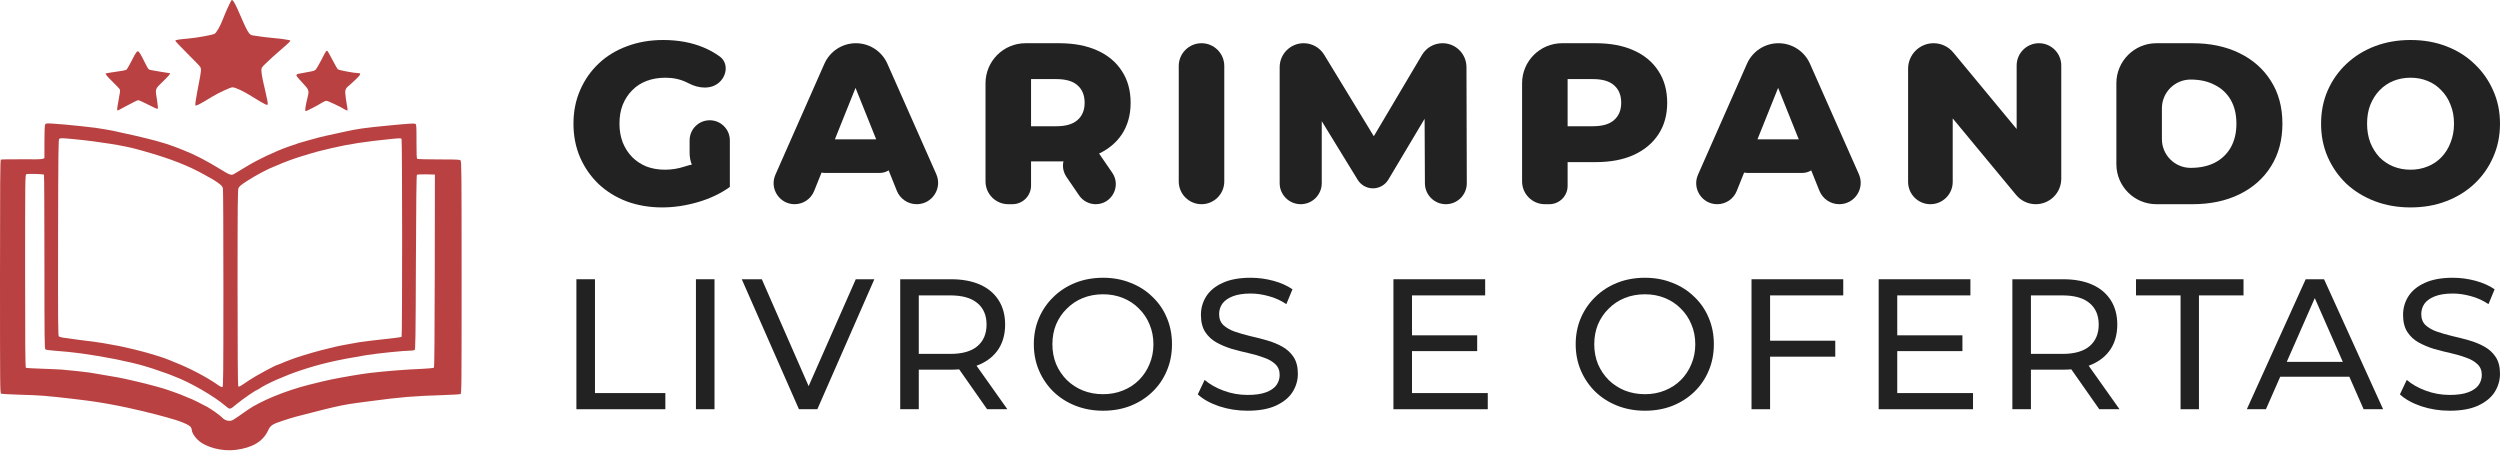 <svg width="1000" height="181" viewBox="0 0 1000 181" fill="none" xmlns="http://www.w3.org/2000/svg">
<path d="M92.633 0.056C92.272 0.443 90.366 4.563 89.259 7.422C88.074 10.538 86.606 13.113 85.757 13.551C84.933 13.988 78.855 15.096 75.713 15.379C71.567 15.74 70.228 15.946 70.125 16.28C70.073 16.409 72.185 18.675 74.838 21.302C77.464 23.903 79.834 26.35 80.065 26.736C80.58 27.534 80.503 28.513 79.525 33.38C79.241 34.874 78.906 36.651 78.778 37.372C78.675 38.067 78.443 39.38 78.288 40.282C78.134 41.183 78.082 42.007 78.16 42.136C78.391 42.496 79.834 41.749 84.855 38.685C87.25 37.217 92.169 34.925 92.942 34.925C94.229 34.951 97.294 36.393 101.054 38.762C103.14 40.076 105.329 41.363 105.921 41.621C107.466 42.316 107.466 42.419 106.101 36.342C105.972 35.775 105.56 33.998 105.2 32.401C104.839 30.805 104.556 28.951 104.556 28.281C104.556 27.071 104.607 26.993 106.565 25.113C107.646 24.058 108.96 22.847 109.449 22.435C113.441 19.01 116.145 16.564 116.145 16.358C116.145 16.229 115.887 16.074 115.578 16.023C114.007 15.688 111.432 15.353 109.449 15.225C107.466 15.07 103.629 14.581 101.131 14.169C99.56 13.885 99.174 13.242 95.028 3.662C93.894 1.086 92.993 -0.304 92.633 0.056Z" fill="#BA4141"/>
<path d="M130.387 20.555C130.232 20.735 129.383 22.332 128.481 24.083C127.58 25.834 126.601 27.508 126.318 27.817C125.906 28.281 125.159 28.487 122.97 28.847C121.399 29.105 119.7 29.44 119.159 29.569L119.022 29.601C118.624 29.695 118.452 30.166 118.695 30.495V30.495C118.953 30.882 120.112 32.195 121.271 33.431C123.537 35.852 123.691 36.238 123.099 38.659C122.095 42.805 121.863 44.453 122.326 44.453C122.687 44.453 127.709 41.827 128.919 41.002C129.46 40.642 130.232 40.333 130.619 40.333C131.211 40.333 136.336 42.779 138.241 43.964C138.551 44.144 138.86 44.222 138.963 44.119C139.066 44.016 138.963 42.934 138.705 41.724C138.473 40.487 138.216 38.608 138.138 37.526L138.096 36.992C138.026 36.101 138.398 35.232 139.091 34.667V34.667C139.709 34.178 141.126 32.891 142.259 31.809C144.293 29.878 144.551 29.259 143.366 29.259C141.847 29.259 135.615 28.101 135.177 27.74C134.919 27.508 133.915 25.783 132.936 23.877C131.958 21.971 131.057 20.375 130.902 20.323C130.773 20.272 130.516 20.375 130.387 20.555Z" fill="#BA4141"/>
<path d="M53.877 21.972C53.439 22.796 52.589 24.444 51.971 25.603C51.353 26.788 50.684 27.869 50.452 27.972C50.246 28.101 48.34 28.436 46.229 28.719C44.143 29.028 42.366 29.311 42.314 29.363C42.057 29.595 42.829 30.547 45.199 32.865C46.563 34.204 47.8 35.492 47.928 35.749C48.134 36.161 48.083 36.573 47.233 41.183C46.821 43.398 46.769 44.196 47.053 44.196C47.156 44.196 48.933 43.269 51.019 42.136C53.079 41.003 55.01 40.076 55.293 40.076C55.577 40.076 57.405 40.9 59.362 41.904C61.371 42.96 62.968 43.655 63.096 43.527C63.225 43.398 63.122 41.981 62.839 40.205C62.041 35.312 61.886 35.801 65.157 32.608C67.68 30.161 68.401 29.26 67.809 29.26C67.577 29.26 61.912 28.333 60.392 28.024C59.388 27.843 59.311 27.766 58.075 25.268C56.117 21.354 55.577 20.504 55.113 20.504C54.83 20.504 54.366 21.096 53.877 21.972Z" fill="#BA4141"/>
<path d="M18.052 49.81C17.872 50.17 17.769 52.591 17.769 56.815V63.253L17.074 63.536C16.585 63.716 13.649 63.794 8.498 63.716C4.172 63.691 0.489 63.742 0.335 63.845C0.077 64.025 0 73.657 0 110.637C0 154.751 0.026 157.249 0.438 157.455C0.695 157.584 3.863 157.764 7.468 157.867C11.073 157.944 15.555 158.151 17.383 158.305C23.074 158.769 35.513 160.236 39.144 160.855C39.916 160.983 41.667 161.267 43.007 161.498C44.346 161.73 46.329 162.091 47.385 162.322C48.44 162.528 50.063 162.863 50.99 163.069C53.307 163.559 59.746 165.078 62.063 165.696C63.119 165.979 65.154 166.52 66.57 166.906C72.133 168.374 75.944 169.971 76.433 171.027C76.614 171.387 76.742 171.877 76.742 172.083C76.742 172.984 77.824 174.735 79.137 175.971C82.253 178.933 88.743 180.632 94.228 179.963C100.924 179.113 105.147 176.615 107.182 172.289C108.16 170.177 108.856 169.688 112.924 168.348C116.89 167.035 118.126 166.675 127.861 164.228C135.252 162.374 138.316 161.756 143.184 161.112C144.239 160.983 146.454 160.674 148.077 160.468C160.257 158.846 165.382 158.408 177.048 158.047C180.731 157.919 183.95 157.738 184.207 157.635C184.619 157.455 184.645 155.009 184.645 111.024C184.645 69.15 184.593 64.54 184.233 64.18C183.898 63.819 182.739 63.768 175.554 63.768C170.996 63.768 167.108 63.665 166.927 63.536C166.644 63.356 166.593 61.965 166.593 56.634C166.618 50.943 166.567 49.887 166.232 49.604C165.846 49.269 164.481 49.346 155.03 50.248C146.094 51.098 142.668 51.587 137.904 52.669C137.338 52.797 136.076 53.081 135.072 53.287C131.646 54.008 128.376 54.755 127.475 55.012C126.985 55.141 125.08 55.681 123.225 56.171C119.981 57.072 119.131 57.33 115.216 58.72C110.066 60.549 103.242 63.768 98.632 66.575C97.138 67.476 95.516 68.455 95.026 68.738C94.537 69.021 93.893 69.408 93.61 69.588C92.657 70.257 91.807 69.974 88.305 67.785C82.562 64.257 77.798 61.785 73.523 60.137C72.828 59.853 72.004 59.519 71.721 59.416C71.231 59.184 68.167 58.077 66.699 57.587C66.338 57.459 65.36 57.175 64.51 56.943C63.66 56.712 62.681 56.403 62.321 56.3C61.96 56.171 60.003 55.681 57.943 55.192C54.466 54.342 53.23 54.059 48.543 53.055C47.565 52.849 46.329 52.566 45.839 52.437C45.35 52.308 43.779 52.025 42.363 51.793C40.946 51.587 39.144 51.304 38.371 51.149C37.599 51.02 35.101 50.737 32.834 50.505C30.568 50.299 27.684 49.99 26.396 49.861C25.134 49.733 22.791 49.553 21.22 49.45C18.49 49.295 18.31 49.321 18.052 49.81ZM29.486 55.656C38.963 56.531 49.934 58.283 55.11 59.776C55.754 59.956 56.913 60.291 57.685 60.497C68.244 63.484 75.558 66.343 82.022 70.026C83.026 70.592 84.391 71.365 85.112 71.751C85.807 72.163 86.992 72.936 87.713 73.502C88.769 74.326 89.052 74.713 89.181 75.511C89.284 76.078 89.361 94.104 89.361 115.607C89.361 149.652 89.309 154.7 88.975 154.828C88.769 154.906 88.099 154.622 87.507 154.21C82.82 150.888 75.815 147.206 69.789 144.862C68.733 144.45 67.626 143.987 67.343 143.858C65.978 143.24 59.488 141.205 56.011 140.356C55.162 140.15 54.054 139.866 53.565 139.738C51.814 139.3 49.058 138.682 47.9 138.45C42.749 137.471 38.938 136.827 37.084 136.621C35.873 136.493 34.148 136.287 33.221 136.158C32.294 136.003 30.517 135.772 29.229 135.617C25.418 135.154 23.924 134.896 23.538 134.561C23.229 134.304 23.177 128.664 23.229 95.005C23.306 60.446 23.358 55.733 23.692 55.527C24.207 55.192 24.851 55.218 29.486 55.656ZM160.618 55.578C160.927 55.965 160.927 134.433 160.644 134.716C160.541 134.819 159.511 134.999 158.326 135.128C157.141 135.257 155.261 135.488 154.128 135.617C152.995 135.746 150.446 136.029 148.463 136.261C146.48 136.493 144.291 136.776 143.57 136.905C142.875 137.034 140.943 137.368 139.321 137.677C135.381 138.373 133.192 138.862 128.376 140.124C123.946 141.283 118.178 143.06 116.272 143.858C115.989 143.961 115.345 144.218 114.856 144.399C114.367 144.553 113.336 144.991 112.59 145.326C111.843 145.635 111.173 145.918 111.07 145.918C110.452 145.918 102.134 150.425 99.739 152.047C95.516 154.906 95.567 154.88 95.284 154.416C95.129 154.185 95.026 139.506 95.026 115.067C95.026 82.232 95.078 75.975 95.387 75.253C95.67 74.61 96.391 73.966 98.297 72.73C102.16 70.18 107.31 67.45 110.375 66.317C111.199 66.008 112.023 65.674 112.152 65.57C112.306 65.493 113.002 65.184 113.697 64.952C114.418 64.695 115.345 64.334 115.757 64.154C116.195 63.974 116.993 63.691 117.56 63.51C118.126 63.356 118.822 63.124 119.105 62.995C119.388 62.892 120.315 62.583 121.165 62.351C122.015 62.12 123.225 61.733 123.869 61.527C125.543 60.961 127.964 60.343 132.496 59.287C139.784 57.587 145.81 56.66 156.832 55.553C160.051 55.244 160.36 55.244 160.618 55.578ZM17.589 69.871C17.692 69.923 17.769 85.606 17.769 104.688C17.769 135.566 17.821 139.454 18.155 139.738C18.387 139.944 19.829 140.15 21.709 140.278C25.727 140.562 29.023 140.896 32.577 141.386C36.697 141.978 41.204 142.699 43.007 143.085C43.65 143.214 45.221 143.497 46.483 143.729C48.93 144.193 55.831 145.789 56.913 146.176C57.273 146.279 58.252 146.588 59.102 146.819C59.952 147.051 60.879 147.36 61.162 147.463C61.445 147.592 62.965 148.107 64.51 148.622C66.081 149.137 67.703 149.729 68.115 149.91C68.553 150.09 69.3 150.399 69.789 150.579C75.995 152.897 85.678 158.485 90.108 162.297C91.988 163.919 91.885 163.945 94.666 161.627C97.061 159.67 101.774 156.374 102.701 156.039C102.932 155.962 103.448 155.653 103.834 155.395C106.486 153.567 113.723 150.348 119.929 148.262C127.784 145.609 134.737 143.987 146.403 142.081C150.703 141.36 161.571 140.253 164.198 140.253C164.893 140.253 165.64 140.124 165.846 139.995C166.18 139.789 166.258 135.514 166.361 104.997C166.464 80.61 166.567 70.154 166.773 69.948C166.953 69.768 168.266 69.691 170.507 69.742L173.958 69.82L173.906 108.294C173.855 135.154 173.752 146.871 173.571 147.051C173.417 147.206 171.537 147.412 169.245 147.515C162.369 147.798 155.158 148.365 148.077 149.163C146.763 149.317 142.746 149.91 140.608 150.296C132.883 151.635 131.337 151.97 123.612 153.901C114.418 156.193 104.169 160.391 99.018 163.996C92.554 168.529 92.915 168.323 91.627 168.323C90.546 168.323 89.567 167.833 88.588 166.778C87.996 166.134 84.725 163.816 83.052 162.837C81.223 161.807 76.15 159.309 75.841 159.309C75.764 159.309 75.223 159.078 74.605 158.794C73.188 158.151 71.077 157.326 69.145 156.683C68.296 156.425 67.368 156.09 67.085 155.962C65.746 155.421 58.535 153.464 54.724 152.614C54.029 152.459 52.715 152.15 51.814 151.944C49.058 151.275 45.711 150.657 40.431 149.807C38.526 149.498 36.388 149.137 35.667 149.008C34.405 148.802 28.353 148.133 24.851 147.85C23.872 147.772 20.267 147.592 16.842 147.489C13.417 147.386 10.507 147.206 10.352 147.103C10.121 146.974 10.043 137.162 10.043 108.448C10.043 72.086 10.069 69.948 10.507 69.691C10.919 69.433 17.1 69.588 17.589 69.871Z" fill="#BA4141"/>
<path d="M964.216 82.968C959.065 82.968 954.312 82.14 949.958 80.484C945.604 78.829 941.801 76.498 938.551 73.493C935.362 70.427 932.879 66.87 931.1 62.822C929.322 58.775 928.432 54.329 928.432 49.484C928.432 44.639 929.322 40.193 931.1 36.146C932.879 32.098 935.362 28.572 938.551 25.567C941.801 22.501 945.604 20.14 949.958 18.484C954.312 16.828 959.065 16 964.216 16C969.429 16 974.182 16.828 978.474 18.484C982.829 20.14 986.6 22.501 989.789 25.567C992.978 28.572 995.462 32.098 997.24 36.146C999.08 40.193 1000 44.639 1000 49.484C1000 54.329 999.08 58.806 997.24 62.914C995.462 66.962 992.978 70.488 989.789 73.493C986.6 76.498 982.829 78.829 978.474 80.484C974.182 82.14 969.429 82.968 964.216 82.968ZM964.216 67.882C966.669 67.882 968.938 67.453 971.023 66.594C973.17 65.735 975.009 64.509 976.543 62.914C978.137 61.259 979.364 59.296 980.222 57.027C981.142 54.758 981.602 52.244 981.602 49.484C981.602 46.663 981.142 44.149 980.222 41.941C979.364 39.672 978.137 37.74 976.543 36.146C975.009 34.49 973.17 33.233 971.023 32.374C968.938 31.515 966.669 31.086 964.216 31.086C961.763 31.086 959.463 31.515 957.317 32.374C955.232 33.233 953.392 34.49 951.798 36.146C950.264 37.74 949.038 39.672 948.118 41.941C947.26 44.149 946.83 46.663 946.83 49.484C946.83 52.244 947.26 54.758 948.118 57.027C949.038 59.296 950.264 61.259 951.798 62.914C953.392 64.509 955.232 65.735 957.317 66.594C959.463 67.453 961.763 67.882 964.216 67.882Z" fill="#222222"/>
<path d="M862.558 81.68C853.716 81.68 846.548 74.512 846.548 65.671V33.297C846.548 24.456 853.716 17.288 862.558 17.288H876.996C884.11 17.288 890.366 18.606 895.762 21.243C901.159 23.88 905.36 27.591 908.365 32.374C911.431 37.157 912.964 42.861 912.964 49.484C912.964 56.046 911.431 61.749 908.365 66.594C905.36 71.377 901.159 75.088 895.762 77.725C890.366 80.362 884.11 81.68 876.996 81.68H862.558ZM864.762 55.647C864.762 61.998 869.91 67.146 876.261 67.146V67.146C879.94 67.146 883.129 66.471 885.827 65.122C888.587 63.712 890.733 61.688 892.267 59.051C893.8 56.352 894.566 53.163 894.566 49.484C894.566 45.743 893.8 42.554 892.267 39.917C890.733 37.28 888.587 35.287 885.827 33.938C883.129 32.527 879.94 31.822 876.261 31.822V31.822C869.91 31.822 864.762 36.97 864.762 43.321V55.647Z" fill="#222222"/>
<path d="M772.163 81.68C767.235 81.68 763.24 77.685 763.24 72.757V27.487C763.24 21.854 767.807 17.288 773.439 17.288V17.288C776.477 17.288 779.356 18.642 781.294 20.981L810.669 56.444C811.892 57.921 810.842 60.155 808.924 60.155V60.155C807.673 60.155 806.659 59.141 806.659 57.889V26.211C806.659 21.283 810.654 17.288 815.582 17.288V17.288C820.51 17.288 824.505 21.283 824.505 26.211V71.481C824.505 77.114 819.939 81.68 814.306 81.68V81.68C811.269 81.68 808.389 80.326 806.452 77.987L777.076 42.524C775.853 41.047 776.903 38.813 778.821 38.813V38.813C780.072 38.813 781.086 39.828 781.086 41.078V72.757C781.086 77.685 777.091 81.68 772.163 81.68V81.68Z" fill="#222222"/>
<path d="M686.889 81.68C680.816 81.68 676.747 75.437 679.2 69.88L698.791 25.498C700.994 20.508 705.935 17.288 711.39 17.288V17.288C716.839 17.288 721.776 20.501 723.983 25.483L743.542 69.648C746.049 75.311 741.904 81.68 735.711 81.68V81.68C732.213 81.68 729.066 79.552 727.763 76.306L708.995 29.54C708.355 27.946 709.529 26.211 711.246 26.211V26.211C712.964 26.211 714.137 27.946 713.498 29.54L694.69 76.405C693.411 79.592 690.322 81.68 686.889 81.68V81.68ZM698.996 69.17C694.372 69.17 691.131 64.605 692.656 60.24V60.24C693.598 57.544 696.141 55.739 698.996 55.739H720.921C723.776 55.739 726.319 57.544 727.261 60.24V60.24C728.786 64.605 725.545 69.17 720.921 69.17H698.996Z" fill="#222222"/>
<path d="M617.942 81.68C612.912 81.68 608.835 77.603 608.835 72.573V33.297C608.835 24.456 616.003 17.288 624.845 17.288H638.271C644.159 17.288 649.218 18.238 653.45 20.14C657.742 22.041 661.054 24.8 663.384 28.419C665.715 31.975 666.88 36.207 666.88 41.113C666.88 45.958 665.715 50.159 663.384 53.715C661.054 57.272 657.742 60.032 653.45 61.995C649.218 63.896 644.159 64.846 638.271 64.846H624.705C622.604 64.846 621.564 62.295 623.067 60.826V60.826C624.551 59.376 627.049 60.427 627.049 62.502V74.349C627.049 78.398 623.767 81.68 619.718 81.68H617.942ZM627.049 52.906C627.049 55.074 624.412 56.14 622.905 54.582V54.582C621.426 53.052 622.51 50.496 624.638 50.496H637.168C640.97 50.496 643.791 49.668 645.631 48.012C647.532 46.356 648.482 44.057 648.482 41.113C648.482 38.108 647.532 35.778 645.631 34.122C643.791 32.466 640.97 31.638 637.168 31.638H624.638C622.51 31.638 621.426 29.082 622.905 27.552V27.552C624.412 25.994 627.049 27.06 627.049 29.227V52.906Z" fill="#222222"/>
<path d="M520.283 81.68C515.635 81.68 511.866 77.912 511.866 73.263V26.889C511.866 21.586 516.165 17.288 521.467 17.288V17.288C524.817 17.288 527.924 19.033 529.667 21.894L551.465 57.672C552.373 59.164 551.3 61.075 549.553 61.075V61.075C547.819 61.075 546.744 59.188 547.628 57.696L568.788 21.979C570.511 19.071 573.64 17.288 577.02 17.288V17.288C582.294 17.288 586.574 21.555 586.589 26.829L586.721 73.277C586.735 77.914 582.98 81.68 578.343 81.68V81.68C573.731 81.68 569.986 77.953 569.964 73.341L569.824 43.805C569.822 43.233 570.284 42.769 570.856 42.769V42.769C571.656 42.769 572.151 43.641 571.742 44.328L555.349 71.831C554.054 74.002 551.713 75.333 549.185 75.333V75.333C546.688 75.333 544.371 74.035 543.066 71.907L526.376 44.679C525.863 43.843 526.465 42.769 527.446 42.769V42.769C528.139 42.769 528.7 43.331 528.7 44.023V73.263C528.7 77.912 524.932 81.68 520.283 81.68V81.68Z" fill="#222222"/>
<path d="M480.605 81.68C475.575 81.68 471.498 77.603 471.498 72.573V26.395C471.498 21.365 475.575 17.288 480.605 17.288V17.288C485.634 17.288 489.712 21.365 489.712 26.395V72.573C489.712 77.603 485.634 81.68 480.605 81.68V81.68Z" fill="#222222"/>
<path d="M317.855 81.68C311.782 81.68 307.713 75.437 310.166 69.88L329.757 25.498C331.96 20.508 336.901 17.288 342.356 17.288V17.288C347.805 17.288 352.742 20.501 354.949 25.483L374.508 69.648C377.015 75.311 372.87 81.68 366.677 81.68V81.68C363.179 81.68 360.032 79.552 358.729 76.306L339.961 29.54C339.321 27.946 340.495 26.211 342.212 26.211V26.211C343.93 26.211 345.103 27.946 344.464 29.54L325.656 76.405C324.377 79.592 321.288 81.68 317.855 81.68V81.68ZM329.962 69.17C325.338 69.17 322.097 64.605 323.622 60.24V60.24C324.564 57.544 327.107 55.739 329.962 55.739H351.887C354.742 55.739 357.285 57.544 358.227 60.24V60.24C359.752 64.605 356.511 69.17 351.887 69.17H329.962Z" fill="#222222"/>
<path d="M264.896 82.968C259.806 82.968 255.084 82.171 250.73 80.576C246.376 78.92 242.604 76.59 239.415 73.585C236.288 70.58 233.835 67.054 232.056 63.006C230.278 58.898 229.388 54.39 229.388 49.484C229.388 44.578 230.278 40.101 232.056 36.054C233.835 31.945 236.318 28.388 239.507 25.383C242.696 22.378 246.468 20.078 250.822 18.484C255.237 16.828 260.051 16 265.264 16C271.335 16 276.763 17.012 281.546 19.036C283.83 20.002 285.926 21.171 287.833 22.543C291.318 25.051 290.909 30.04 287.725 32.921V32.921C284.455 35.879 279.496 35.414 275.584 33.381C275.274 33.22 274.962 33.069 274.647 32.926C272.133 31.7 269.312 31.086 266.184 31.086C263.424 31.086 260.91 31.515 258.641 32.374C256.372 33.233 254.44 34.49 252.846 36.146C251.251 37.74 249.994 39.672 249.074 41.941C248.215 44.149 247.786 46.663 247.786 49.484C247.786 52.182 248.215 54.666 249.074 56.935C249.994 59.204 251.251 61.167 252.846 62.822C254.44 64.417 256.341 65.674 258.549 66.594C260.818 67.453 263.302 67.882 266 67.882C268.698 67.882 271.335 67.453 273.911 66.594V66.594C278.639 64.905 284.285 65.194 287.418 69.117L291.941 74.781C288.261 77.418 283.999 79.442 279.154 80.852C274.31 82.263 269.557 82.968 264.896 82.968ZM286.966 74.042C280.575 73.092 275.843 67.605 275.843 61.144V56.153C275.843 51.708 279.447 48.104 283.892 48.104V48.104C288.337 48.104 291.941 51.708 291.941 56.153V74.781L286.966 74.042Z" fill="#222222"/>
<path d="M403.313 81.68C398.283 81.68 394.206 77.603 394.206 72.573V33.297C394.206 24.456 401.374 17.288 410.216 17.288H423.642C429.53 17.288 434.589 18.238 438.821 20.14C443.113 22.041 446.425 24.8 448.755 28.419C451.086 31.975 452.251 36.207 452.251 41.113C452.251 45.958 451.086 50.159 448.755 53.715C446.425 57.211 443.113 59.909 438.821 61.81C434.589 63.65 429.53 64.57 423.642 64.57H410.118C408.036 64.57 407.024 62.024 408.54 60.595V60.595C410.007 59.21 412.42 60.251 412.42 62.269V74.222C412.42 78.341 409.081 81.68 404.961 81.68H403.313ZM438.281 81.68C435.626 81.68 433.142 80.368 431.645 78.174L426.59 70.766C422.957 65.442 426.77 58.223 433.217 58.223V58.223C435.861 58.223 438.335 59.526 439.831 61.706L444.905 69.1C448.564 74.431 444.747 81.68 438.281 81.68V81.68ZM412.42 52.906C412.42 55.074 409.783 56.14 408.276 54.582V54.582C406.797 53.052 407.881 50.496 410.009 50.496H422.539C426.341 50.496 429.162 49.668 431.002 48.012C432.903 46.356 433.853 44.057 433.853 41.113C433.853 38.108 432.903 35.778 431.002 34.122C429.162 32.466 426.341 31.638 422.539 31.638H410.009C407.881 31.638 406.797 29.082 408.276 27.552V27.552C409.783 25.994 412.42 27.06 412.42 29.227V52.906Z" fill="#222222"/>
<path d="M979.871 164.287C975.91 164.287 972.121 163.692 968.506 162.504C964.891 161.266 962.044 159.681 959.964 157.75L962.713 151.956C964.693 153.689 967.219 155.125 970.289 156.264C973.359 157.403 976.553 157.973 979.871 157.973C982.892 157.973 985.343 157.626 987.225 156.933C989.106 156.24 990.493 155.299 991.384 154.11C992.276 152.872 992.721 151.486 992.721 149.951C992.721 148.168 992.127 146.732 990.939 145.642C989.8 144.553 988.289 143.686 986.408 143.043C984.575 142.349 982.545 141.755 980.317 141.26C978.088 140.765 975.835 140.195 973.557 139.552C971.329 138.858 969.274 137.992 967.392 136.952C965.56 135.912 964.074 134.525 962.935 132.792C961.797 131.01 961.227 128.732 961.227 125.959C961.227 123.285 961.92 120.833 963.307 118.605C964.743 116.327 966.922 114.52 969.843 113.183C972.815 111.796 976.578 111.103 981.134 111.103C984.154 111.103 987.15 111.499 990.122 112.291C993.093 113.084 995.668 114.222 997.847 115.708L995.395 121.65C993.167 120.165 990.815 119.1 988.339 118.456C985.863 117.763 983.461 117.416 981.134 117.416C978.212 117.416 975.81 117.788 973.929 118.531C972.047 119.273 970.66 120.264 969.769 121.502C968.927 122.74 968.506 124.126 968.506 125.661C968.506 127.494 969.076 128.954 970.215 130.044C971.403 131.133 972.914 132 974.746 132.644C976.628 133.287 978.683 133.882 980.911 134.426C983.139 134.922 985.368 135.491 987.596 136.135C989.874 136.779 991.929 137.62 993.761 138.66C995.643 139.7 997.153 141.087 998.292 142.82C999.431 144.553 1000 146.781 1000 149.505C1000 152.13 999.283 154.581 997.847 156.859C996.411 159.087 994.182 160.894 991.162 162.281C988.19 163.618 984.427 164.287 979.871 164.287Z" fill="#222222"/>
<path d="M898.727 163.692L922.274 111.697H929.627L953.248 163.692H945.449L924.428 115.857H927.399L906.378 163.692H898.727ZM908.755 150.693L910.76 144.751H940.026L942.18 150.693H908.755Z" fill="#222222"/>
<path d="M872.227 163.692V118.159H854.401V111.697H897.408V118.159H879.581V163.692H872.227Z" fill="#222222"/>
<path d="M804.946 163.692V111.697H825.224C829.78 111.697 833.667 112.415 836.886 113.851C840.105 115.287 842.581 117.367 844.314 120.091C846.047 122.814 846.913 126.058 846.913 129.821C846.913 133.585 846.047 136.828 844.314 139.552C842.581 142.226 840.105 144.281 836.886 145.717C833.667 147.153 829.78 147.871 825.224 147.871H809.031L812.374 144.454V163.692H804.946ZM839.708 163.692L826.487 144.825H834.435L847.805 163.692H839.708ZM812.374 145.197L809.031 141.557H825.001C829.755 141.557 833.345 140.542 835.772 138.512C838.248 136.432 839.485 133.535 839.485 129.821C839.485 126.107 838.248 123.235 835.772 121.205C833.345 119.174 829.755 118.159 825.001 118.159H809.031L812.374 114.445V145.197Z" fill="#222222"/>
<path d="M758.23 134.129H784.97V140.443H758.23V134.129ZM758.899 157.23H789.204V163.692H751.471V111.697H788.164V118.159H758.899V157.23Z" fill="#222222"/>
<path d="M707.292 136.283H734.107V142.671H707.292V136.283ZM708.035 163.692H700.607V111.697H737.301V118.159H708.035V163.692Z" fill="#222222"/>
<path d="M657.982 164.287C654.021 164.287 650.332 163.618 646.915 162.281C643.547 160.944 640.626 159.087 638.15 156.71C635.674 154.284 633.743 151.461 632.356 148.242C630.97 145.024 630.276 141.508 630.276 137.695C630.276 133.882 630.97 130.366 632.356 127.147C633.743 123.928 635.674 121.13 638.15 118.754C640.626 116.327 643.547 114.445 646.915 113.108C650.282 111.771 653.971 111.103 657.982 111.103C661.944 111.103 665.584 111.771 668.901 113.108C672.269 114.396 675.19 116.253 677.666 118.679C680.192 121.056 682.123 123.854 683.46 127.073C684.847 130.292 685.54 133.832 685.54 137.695C685.54 141.557 684.847 145.098 683.46 148.317C682.123 151.535 680.192 154.358 677.666 156.784C675.19 159.161 672.269 161.018 668.901 162.355C665.584 163.643 661.944 164.287 657.982 164.287ZM657.982 157.676C660.854 157.676 663.504 157.18 665.93 156.19C668.406 155.2 670.535 153.813 672.318 152.03C674.15 150.198 675.562 148.069 676.552 145.642C677.592 143.216 678.112 140.567 678.112 137.695C678.112 134.823 677.592 132.173 676.552 129.747C675.562 127.32 674.15 125.216 672.318 123.433C670.535 121.601 668.406 120.19 665.93 119.199C663.504 118.209 660.854 117.714 657.982 117.714C655.061 117.714 652.362 118.209 649.886 119.199C647.459 120.19 645.33 121.601 643.498 123.433C641.666 125.216 640.23 127.32 639.19 129.747C638.199 132.173 637.704 134.823 637.704 137.695C637.704 140.567 638.199 143.216 639.19 145.642C640.23 148.069 641.666 150.198 643.498 152.03C645.33 153.813 647.459 155.2 649.886 156.19C652.362 157.18 655.061 157.676 657.982 157.676Z" fill="#222222"/>
<path d="M564.133 134.129H590.873V140.443H564.133V134.129ZM564.801 157.23H595.107V163.692H557.373V111.697H594.067V118.159H564.801V157.23Z" fill="#222222"/>
<path d="M499.016 164.287C495.054 164.287 491.266 163.692 487.651 162.504C484.036 161.266 481.189 159.681 479.109 157.75L481.858 151.956C483.838 153.689 486.364 155.125 489.434 156.264C492.504 157.403 495.698 157.973 499.016 157.973C502.037 157.973 504.488 157.626 506.37 156.933C508.251 156.24 509.638 155.299 510.529 154.11C511.421 152.872 511.866 151.486 511.866 149.951C511.866 148.168 511.272 146.732 510.084 145.642C508.945 144.553 507.434 143.686 505.553 143.043C503.72 142.349 501.69 141.755 499.462 141.26C497.233 140.765 494.98 140.195 492.702 139.552C490.474 138.858 488.419 137.992 486.537 136.952C484.705 135.912 483.219 134.525 482.08 132.792C480.941 131.01 480.372 128.732 480.372 125.959C480.372 123.285 481.065 120.833 482.452 118.605C483.888 116.327 486.067 114.52 488.988 113.183C491.96 111.796 495.723 111.103 500.279 111.103C503.299 111.103 506.295 111.499 509.267 112.291C512.238 113.084 514.813 114.222 516.992 115.708L514.54 121.65C512.312 120.165 509.96 119.1 507.484 118.456C505.008 117.763 502.606 117.416 500.279 117.416C497.357 117.416 494.955 117.788 493.074 118.531C491.192 119.273 489.805 120.264 488.914 121.502C488.072 122.74 487.651 124.126 487.651 125.661C487.651 127.494 488.221 128.954 489.36 130.044C490.548 131.133 492.059 132 493.891 132.644C495.773 133.287 497.828 133.882 500.056 134.426C502.284 134.922 504.513 135.491 506.741 136.135C509.019 136.779 511.074 137.62 512.906 138.66C514.788 139.7 516.298 141.087 517.437 142.82C518.576 144.553 519.146 146.781 519.146 149.505C519.146 152.13 518.428 154.581 516.992 156.859C515.555 159.087 513.327 160.894 510.306 162.281C507.335 163.618 503.572 164.287 499.016 164.287Z" fill="#222222"/>
<path d="M441.239 164.287C437.277 164.287 433.588 163.618 430.171 162.281C426.804 160.944 423.882 159.087 421.406 156.71C418.93 154.284 416.999 151.461 415.612 148.242C414.226 145.024 413.532 141.508 413.532 137.695C413.532 133.882 414.226 130.366 415.612 127.147C416.999 123.928 418.93 121.13 421.406 118.754C423.882 116.327 426.804 114.445 430.171 113.108C433.538 111.771 437.227 111.103 441.239 111.103C445.2 111.103 448.84 111.771 452.158 113.108C455.525 114.396 458.446 116.253 460.922 118.679C463.448 121.056 465.379 123.854 466.716 127.073C468.103 130.292 468.796 133.832 468.796 137.695C468.796 141.557 468.103 145.098 466.716 148.317C465.379 151.535 463.448 154.358 460.922 156.784C458.446 159.161 455.525 161.018 452.158 162.355C448.84 163.643 445.2 164.287 441.239 164.287ZM441.239 157.676C444.111 157.676 446.76 157.18 449.186 156.19C451.662 155.2 453.792 153.813 455.574 152.03C457.407 150.198 458.818 148.069 459.808 145.642C460.848 143.216 461.368 140.567 461.368 137.695C461.368 134.823 460.848 132.173 459.808 129.747C458.818 127.32 457.407 125.216 455.574 123.433C453.792 121.601 451.662 120.19 449.186 119.199C446.76 118.209 444.111 117.714 441.239 117.714C438.317 117.714 435.618 118.209 433.142 119.199C430.716 120.19 428.586 121.601 426.754 123.433C424.922 125.216 423.486 127.32 422.446 129.747C421.456 132.173 420.96 134.823 420.96 137.695C420.96 140.567 421.456 143.216 422.446 145.642C423.486 148.069 424.922 150.198 426.754 152.03C428.586 153.813 430.716 155.2 433.142 156.19C435.618 157.18 438.317 157.676 441.239 157.676Z" fill="#222222"/>
<path d="M360.084 163.692V111.697H380.362C384.918 111.697 388.805 112.415 392.024 113.851C395.243 115.287 397.719 117.367 399.452 120.091C401.185 122.814 402.052 126.058 402.052 129.821C402.052 133.585 401.185 136.828 399.452 139.552C397.719 142.226 395.243 144.281 392.024 145.717C388.805 147.153 384.918 147.871 380.362 147.871H364.169L367.512 144.454V163.692H360.084ZM394.847 163.692L381.625 144.825H389.573L402.943 163.692H394.847ZM367.512 145.197L364.169 141.557H380.139C384.893 141.557 388.483 140.542 390.91 138.512C393.386 136.432 394.624 133.535 394.624 129.821C394.624 126.107 393.386 123.235 390.91 121.205C388.483 119.174 384.893 118.159 380.139 118.159H364.169L367.512 114.445V145.197Z" fill="#222222"/>
<path d="M319.582 163.692L296.704 111.697H304.726L325.747 159.681H321.142L342.312 111.697H349.739L326.936 163.692H319.582Z" fill="#222222"/>
<path d="M278.377 163.692V111.697H285.805V163.692H278.377Z" fill="#222222"/>
<path d="M230.56 163.692V111.697H237.988V157.23H266.14V163.692H230.56Z" fill="#222222"/>
</svg>
